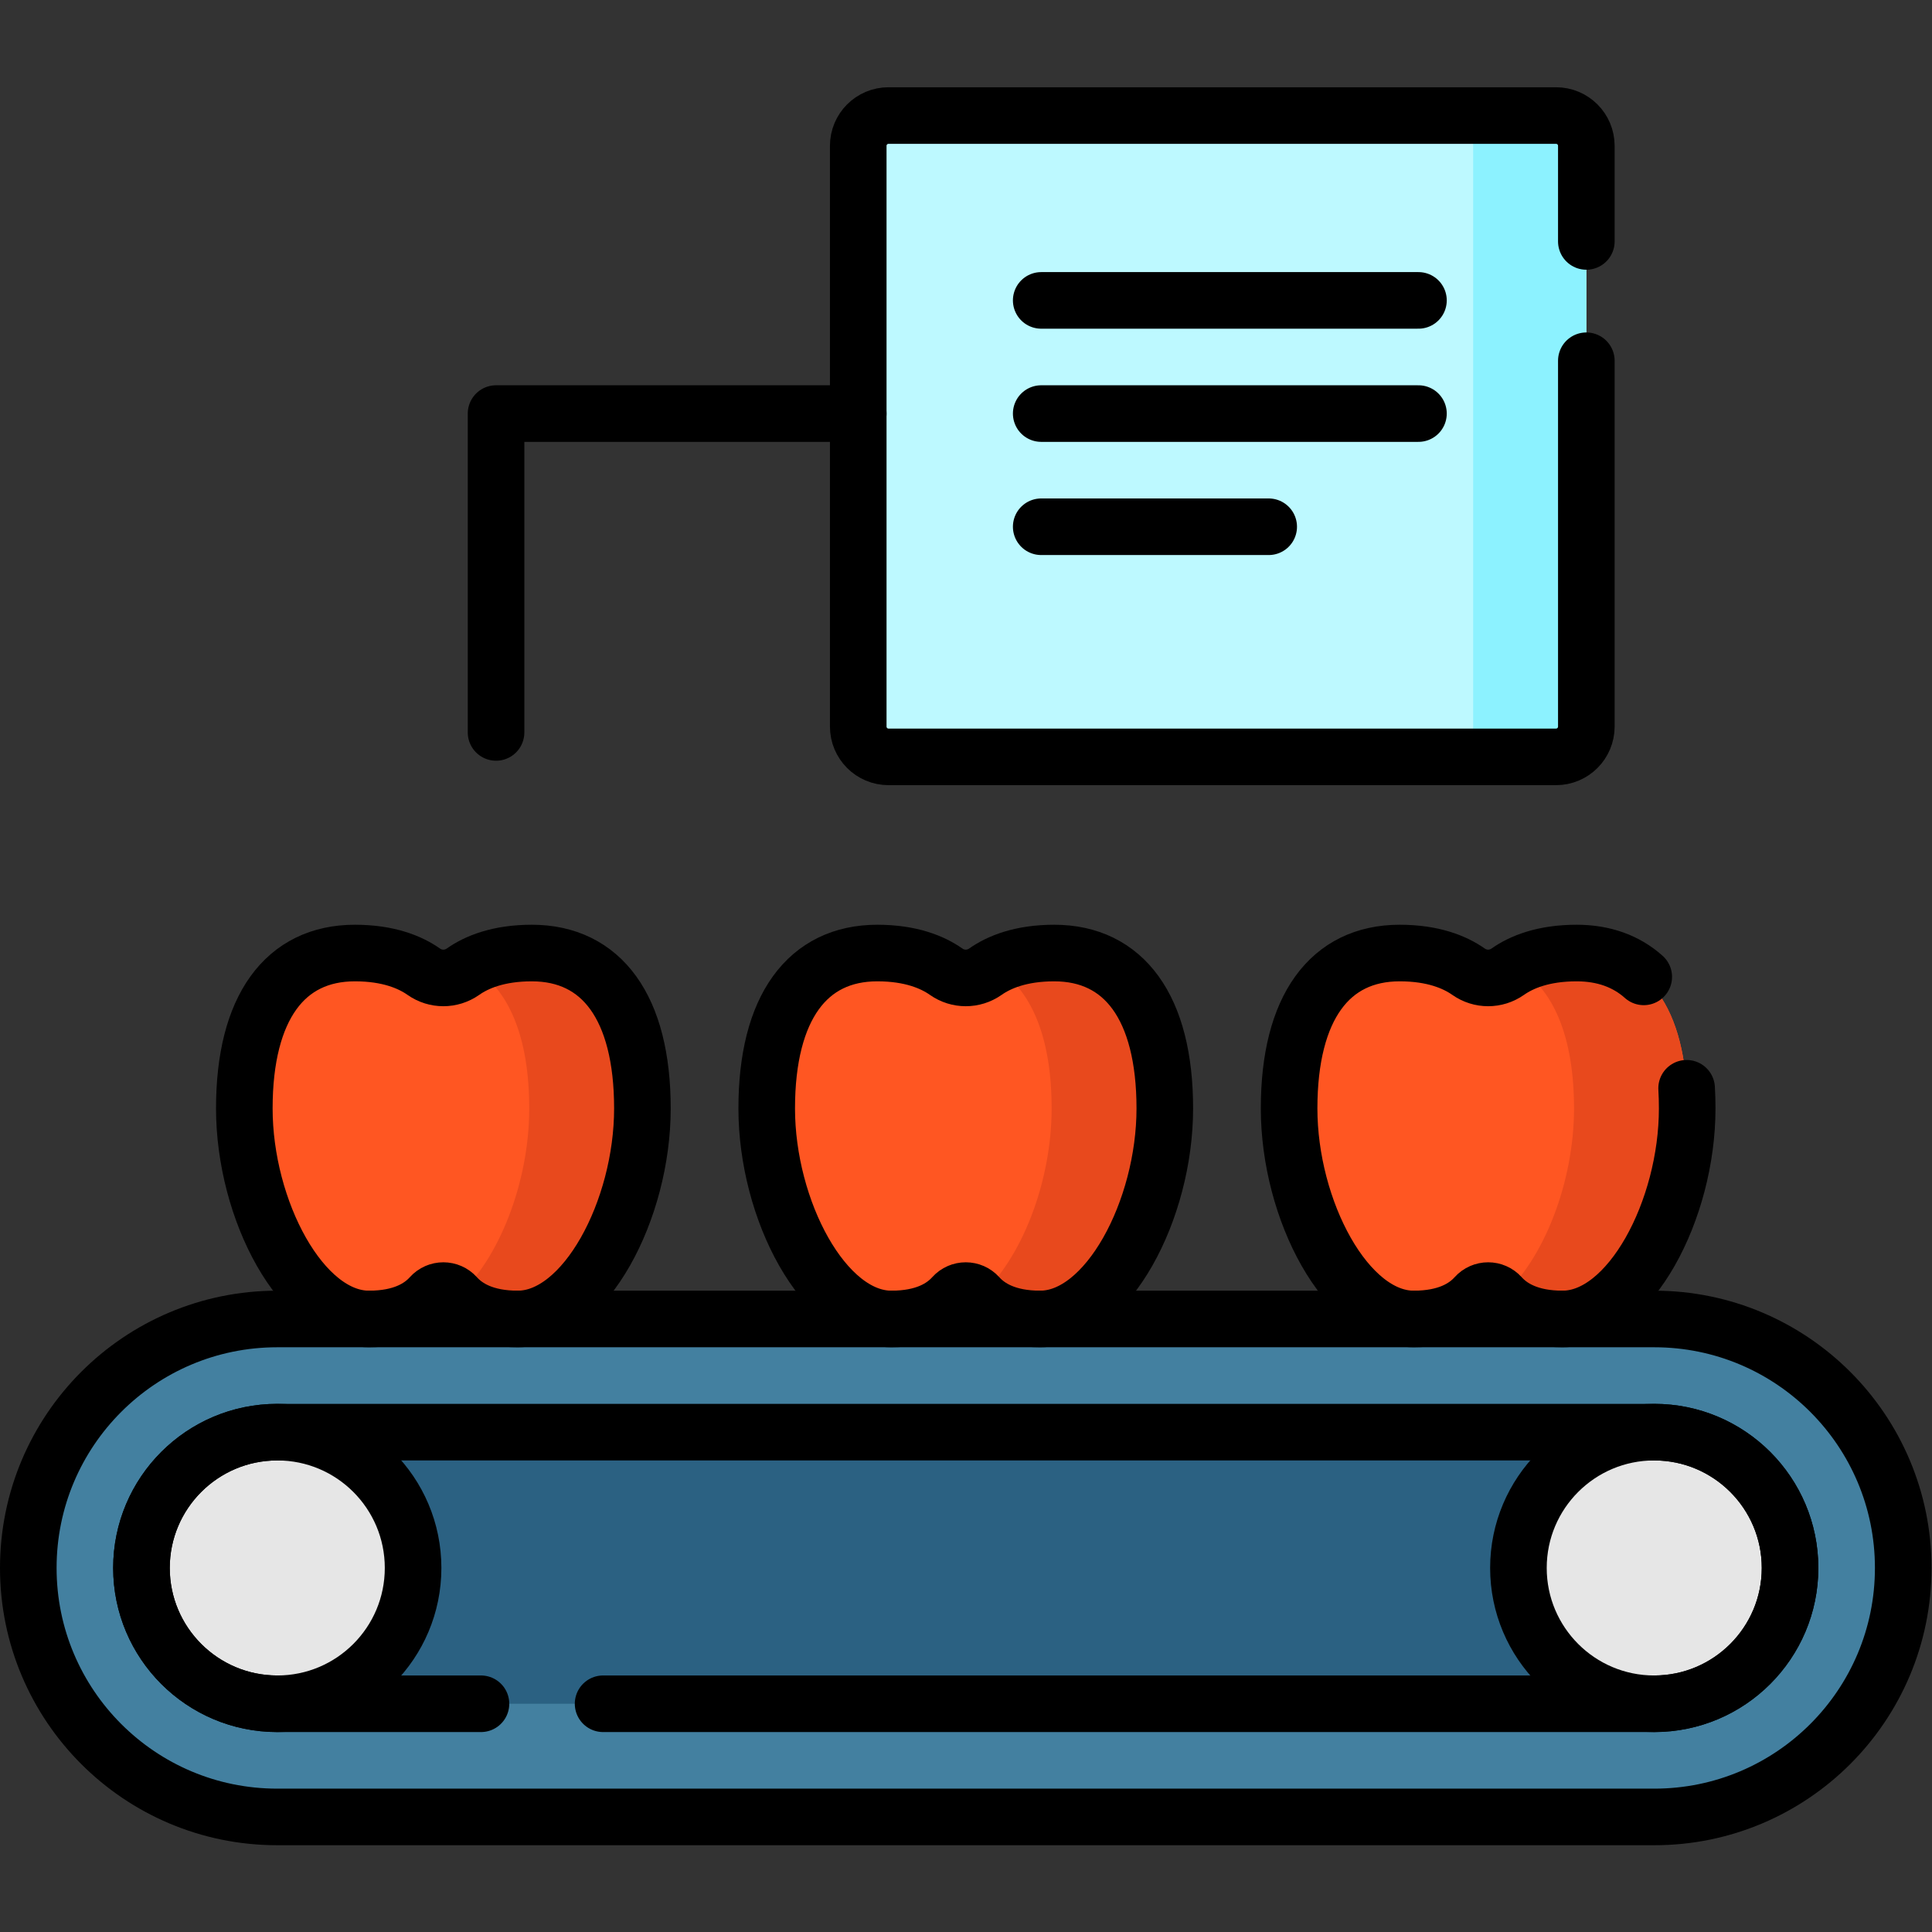 <?xml version="1.0" encoding="UTF-8" standalone="no"?>
<!-- Created with Inkscape (http://www.inkscape.org/) -->

<svg
   version="1.1"
   id="svg5412"
   xml:space="preserve"
   width="682.667"
   height="682.667"
   viewBox="0 0 682.667 682.667"
   xmlns="http://www.w3.org/2000/svg"
   xmlns:svg="http://www.w3.org/2000/svg"><rect x="0" y="0" width="682.667" height="682.667" fill="#333333" stroke="none"/><defs
     id="defs5416"><clipPath
       clipPathUnits="userSpaceOnUse"
       id="clipPath5426"><path
         d="M 0,512 H 512 V 0 H 0 Z"
         id="path5424" /></clipPath></defs><g
     id="g5418"
     transform="matrix(1.333,0,0,-1.333,0,682.667)"><g
       id="g5420"><g
         id="g5422"
         clip-path="url(#clipPath5426)"><g
           id="g5428"
           transform="translate(412.472,311.5)"><path
             d="m 0,0 h -176.943 c -4.434,0 -8.029,3.594 -8.029,8.028 v 153.944 c 0,4.434 3.595,8.028 8.029,8.028 L 0,170 c 4.434,0 8.028,-3.594 8.028,-8.028 V 8.028 C 8.028,3.594 4.434,0 0,0"
             style="fill:#bdf9ff;fill-opacity:1;fill-rule:nonzero;stroke:none"
             id="path5430" /></g><g
           id="g5432"
           transform="translate(412.472,481.5)"><path
             d="m 0,0 h -30 c 4.434,0 8.028,-3.594 8.028,-8.028 v -153.944 c 0,-4.434 -3.594,-8.028 -8.028,-8.028 H 0 c 4.434,0 8.028,3.594 8.028,8.028 V -8.028 C 8.028,-3.594 4.434,0 0,0"
             style="fill:#8cf2ff;fill-opacity:1;fill-rule:nonzero;stroke:none"
             id="path5434" /></g><g
           id="g5436"
           transform="translate(170.287,218.293)"><path
             d="m 0,0 c 0,-26.814 -15.164,-55.793 -33.036,-55.793 -8.743,0 -13.652,2.983 -16.387,6.031 -1.784,1.989 -4.892,1.989 -6.677,0 -2.735,-3.047 -7.645,-6.031 -16.391,-6.031 -17.871,0 -33.031,28.979 -33.031,55.793 0,26.81 10.828,41.207 29.305,41.207 8.904,0 14.671,-2.431 18.259,-4.95 3.129,-2.197 7.264,-2.197 10.393,0 3.586,2.52 9.353,4.95 18.254,4.95 C -10.832,41.207 0,26.81 0,0"
             style="fill:#ff5622;fill-opacity:1;fill-rule:nonzero;stroke:none"
             id="path5438" /></g><g
           id="g5440"
           transform="translate(140.977,259.5)"><path
             d="m 0,0 c -7.229,0 -12.392,-1.603 -15.997,-3.555 9.819,-5.793 15.308,-18.577 15.308,-37.652 0,-19.493 -8.018,-40.118 -19.26,-49.935 2.763,-2.985 7.646,-5.858 16.223,-5.858 17.872,0 33.037,28.979 33.037,55.793 C 29.311,-14.397 18.479,0 0,0"
             style="fill:#e8491d;fill-opacity:1;fill-rule:nonzero;stroke:none"
             id="path5442" /></g><g
           id="g5444"
           transform="translate(308.762,218.293)"><path
             d="m 0,0 c 0,-26.814 -15.165,-55.793 -33.037,-55.793 -8.742,0 -13.652,2.983 -16.387,6.031 -1.784,1.989 -4.891,1.989 -6.677,0 -2.734,-3.047 -7.645,-6.031 -16.39,-6.031 -17.872,0 -33.032,28.979 -33.032,55.793 0,26.81 10.828,41.207 29.306,41.207 8.903,0 14.671,-2.431 18.258,-4.95 3.129,-2.197 7.264,-2.197 10.393,0 3.587,2.52 9.353,4.95 18.254,4.95 C -10.833,41.207 0,26.81 0,0"
             style="fill:#ff5622;fill-opacity:1;fill-rule:nonzero;stroke:none"
             id="path5446" /></g><g
           id="g5448"
           transform="translate(279.45,259.5)"><path
             d="m 0,0 c -7.229,0 -12.391,-1.603 -15.996,-3.555 9.819,-5.793 15.308,-18.577 15.308,-37.652 0,-19.493 -8.019,-40.118 -19.261,-49.935 2.763,-2.985 7.646,-5.858 16.223,-5.858 17.872,0 33.038,28.979 33.038,55.793 C 29.312,-14.397 18.479,0 0,0"
             style="fill:#e8491d;fill-opacity:1;fill-rule:nonzero;stroke:none"
             id="path5450" /></g><g
           id="g5452"
           transform="translate(447.235,218.293)"><path
             d="m 0,0 c 0,-26.814 -15.165,-55.793 -33.036,-55.793 -8.743,0 -13.652,2.983 -16.387,6.031 -1.784,1.989 -4.892,1.989 -6.677,0 -2.735,-3.047 -7.646,-6.031 -16.391,-6.031 -17.872,0 -33.031,28.979 -33.031,55.793 0,26.81 10.827,41.207 29.305,41.207 8.903,0 14.671,-2.431 18.259,-4.95 3.129,-2.197 7.264,-2.197 10.392,0 3.587,2.52 9.353,4.95 18.255,4.95 C -10.833,41.207 0,26.81 0,0"
             style="fill:#ff5622;fill-opacity:1;fill-rule:nonzero;stroke:none"
             id="path5454" /></g><g
           id="g5456"
           transform="translate(417.925,259.5)"><path
             d="m 0,0 c -7.229,0 -12.392,-1.603 -15.997,-3.555 9.819,-5.793 15.308,-18.577 15.308,-37.652 0,-19.493 -8.018,-40.118 -19.26,-49.935 2.763,-2.985 7.645,-5.858 16.223,-5.858 17.872,0 33.037,28.979 33.037,55.793 C 29.311,-14.397 18.478,0 0,0"
             style="fill:#e8491d;fill-opacity:1;fill-rule:nonzero;stroke:none"
             id="path5458" /></g><g
           id="g5460"
           transform="translate(73.5,50.5)"><path
             d="m 0,0 c -25.364,0 -46,20.636 -46,46 0,25.364 20.636,46 46,46 H 365 C 390.364,92 411,71.364 411,46 411,20.636 390.364,0 365,0 Z"
             style="fill:#2b6182;fill-opacity:1;fill-rule:nonzero;stroke:none"
             id="path5462" /></g><g
           id="g5464"
           transform="translate(438.5,60.5)"><path
             d="m 0,0 h -365 c -19.851,0 -36,16.149 -36,36 0,19.851 16.149,36 36,36 H 0 C 19.851,72 36,55.851 36,36 36,16.149 19.851,0 0,0 m 0,102 h -365 c -36.451,0 -66,-29.549 -66,-66 0,-36.451 29.549,-66 66,-66 H 0 c 36.451,0 66,29.549 66,66 0,36.451 -29.549,66 -66,66"
             style="fill:#4380a0;fill-opacity:1;fill-rule:nonzero;stroke:none"
             id="path5466" /></g><g
           id="g5468"
           transform="translate(109.5,96.5)"><path
             d="m 0,0 c 0,-19.882 -16.118,-36 -36,-36 -19.882,0 -36,16.118 -36,36 0,19.882 16.118,36 36,36 C -16.118,36 0,19.882 0,0"
             style="fill:#e6e6e6;fill-opacity:1;fill-rule:nonzero;stroke:none"
             id="path5470" /></g><g
           id="g5472"
           transform="translate(474.5,96.5)"><path
             d="m 0,0 c 0,-19.882 -16.118,-36 -36,-36 -19.882,0 -36,16.118 -36,36 0,19.882 16.118,36 36,36 C -16.118,36 0,19.882 0,0"
             style="fill:#e6e6e6;fill-opacity:1;fill-rule:nonzero;stroke:none"
             id="path5474" /></g><g
           id="g5476"
           transform="translate(420.5,416.503)"><path
             d="m 0,0 v -96.975 c 0,-4.434 -3.595,-8.028 -8.028,-8.028 h -176.944 c -4.433,0 -8.028,3.594 -8.028,8.028 V 56.969 c 0,4.434 3.595,8.028 8.028,8.028 H -8.028 C -3.595,64.997 0,61.403 0,56.969 V 31.628"
             style="fill:none;stroke:#000000;stroke-width:15;stroke-linecap:round;stroke-linejoin:round;stroke-miterlimit:10;stroke-dasharray:none;stroke-opacity:1"
             id="path5478" /></g><g
           id="g5480"
           transform="translate(276,432.5)"><path
             d="M 0,0 H 100"
             style="fill:none;stroke:#000000;stroke-width:15;stroke-linecap:round;stroke-linejoin:round;stroke-miterlimit:10;stroke-dasharray:none;stroke-opacity:1"
             id="path5482" /></g><g
           id="g5484"
           transform="translate(276,402.5)"><path
             d="M 0,0 H 100"
             style="fill:none;stroke:#000000;stroke-width:15;stroke-linecap:round;stroke-linejoin:round;stroke-miterlimit:10;stroke-dasharray:none;stroke-opacity:1"
             id="path5486" /></g><g
           id="g5488"
           transform="translate(276,372.5)"><path
             d="M 0,0 H 60.302"
             style="fill:none;stroke:#000000;stroke-width:15;stroke-linecap:round;stroke-linejoin:round;stroke-miterlimit:10;stroke-dasharray:none;stroke-opacity:1"
             id="path5490" /></g><g
           id="g5492"
           transform="translate(170.287,218.293)"><path
             d="m 0,0 c 0,-26.814 -15.164,-55.793 -33.036,-55.793 -8.743,0 -13.652,2.983 -16.387,6.031 -1.784,1.989 -4.892,1.989 -6.677,0 -2.735,-3.047 -7.645,-6.031 -16.391,-6.031 -17.871,0 -33.031,28.979 -33.031,55.793 0,26.81 10.828,41.207 29.305,41.207 8.904,0 14.671,-2.431 18.259,-4.95 3.129,-2.197 7.264,-2.197 10.393,0 3.586,2.52 9.353,4.95 18.254,4.95 C -10.832,41.207 0,26.81 0,0 Z"
             style="fill:none;stroke:#000000;stroke-width:15;stroke-linecap:round;stroke-linejoin:round;stroke-miterlimit:10;stroke-dasharray:none;stroke-opacity:1"
             id="path5494" /></g><g
           id="g5496"
           transform="translate(308.762,218.293)"><path
             d="m 0,0 c 0,-26.814 -15.165,-55.793 -33.037,-55.793 -8.742,0 -13.652,2.983 -16.387,6.031 -1.784,1.989 -4.891,1.989 -6.677,0 -2.734,-3.047 -7.645,-6.031 -16.39,-6.031 -17.872,0 -33.032,28.979 -33.032,55.793 0,26.81 10.828,41.207 29.306,41.207 8.903,0 14.671,-2.431 18.258,-4.95 3.129,-2.197 7.264,-2.197 10.393,0 3.587,2.52 9.353,4.95 18.254,4.95 C -10.833,41.207 0,26.81 0,0 Z"
             style="fill:none;stroke:#000000;stroke-width:15;stroke-linecap:round;stroke-linejoin:round;stroke-miterlimit:10;stroke-dasharray:none;stroke-opacity:1"
             id="path5498" /></g><g
           id="g5500"
           transform="translate(447.082,223.652)"><path
             d="m 0,0 c 0.102,-1.727 0.153,-3.514 0.153,-5.359 0,-26.814 -15.165,-55.793 -33.036,-55.793 -8.743,0 -13.652,2.984 -16.387,6.031 -1.784,1.989 -4.892,1.989 -6.676,0 -2.736,-3.047 -7.647,-6.031 -16.392,-6.031 -17.872,0 -33.031,28.979 -33.031,55.793 0,26.81 10.827,41.207 29.306,41.207 8.902,0 14.67,-2.431 18.258,-4.95 3.129,-2.197 7.264,-2.197 10.392,0 3.587,2.52 9.353,4.95 18.256,4.95 7.131,0 13.123,-2.144 17.793,-6.318"
             style="fill:none;stroke:#000000;stroke-width:15;stroke-linecap:round;stroke-linejoin:round;stroke-miterlimit:10;stroke-dasharray:none;stroke-opacity:1"
             id="path5502" /></g><g
           id="g5504"
           transform="translate(438.5,162.5)"><path
             d="m 0,0 h -365 c -36.451,0 -66,-29.549 -66,-66 0,-36.451 29.549,-66 66,-66 H 0 c 36.451,0 66,29.549 66,66 C 66,-29.549 36.451,0 0,0 Z"
             style="fill:none;stroke:#000000;stroke-width:15;stroke-linecap:round;stroke-linejoin:round;stroke-miterlimit:10;stroke-dasharray:none;stroke-opacity:1"
             id="path5506" /></g><g
           id="g5508"
           transform="translate(127.494,60.5)"><path
             d="m 0,0 h -53.994 c -19.851,0 -36,16.149 -36,36 0,19.851 16.149,36 36,36 h 365 c 19.85,0 36,-16.149 36,-36 0,-19.851 -16.15,-36 -36,-36 H 32.372"
             style="fill:none;stroke:#000000;stroke-width:15;stroke-linecap:round;stroke-linejoin:round;stroke-miterlimit:10;stroke-dasharray:none;stroke-opacity:1"
             id="path5510" /></g><g
           id="g5512"
           transform="translate(109.5,96.5)"><path
             d="m 0,0 c 0,-19.882 -16.118,-36 -36,-36 -19.882,0 -36,16.118 -36,36 0,19.882 16.118,36 36,36 C -16.118,36 0,19.882 0,0 Z"
             style="fill:none;stroke:#000000;stroke-width:15;stroke-linecap:round;stroke-linejoin:round;stroke-miterlimit:10;stroke-dasharray:none;stroke-opacity:1"
             id="path5514" /></g><g
           id="g5516"
           transform="translate(474.5,96.5)"><path
             d="m 0,0 c 0,-19.882 -16.118,-36 -36,-36 -19.882,0 -36,16.118 -36,36 0,19.882 16.118,36 36,36 C -16.118,36 0,19.882 0,0 Z"
             style="fill:none;stroke:#000000;stroke-width:15;stroke-linecap:round;stroke-linejoin:round;stroke-miterlimit:10;stroke-dasharray:none;stroke-opacity:1"
             id="path5518" /></g><g
           id="g5520"
           transform="translate(227.5,402.5)"><path
             d="M 0,0 H -96.008 V -84.521"
             style="fill:none;stroke:#000000;stroke-width:15;stroke-linecap:round;stroke-linejoin:round;stroke-miterlimit:10;stroke-dasharray:none;stroke-opacity:1"
             id="path5522" /></g></g></g></g></svg>
